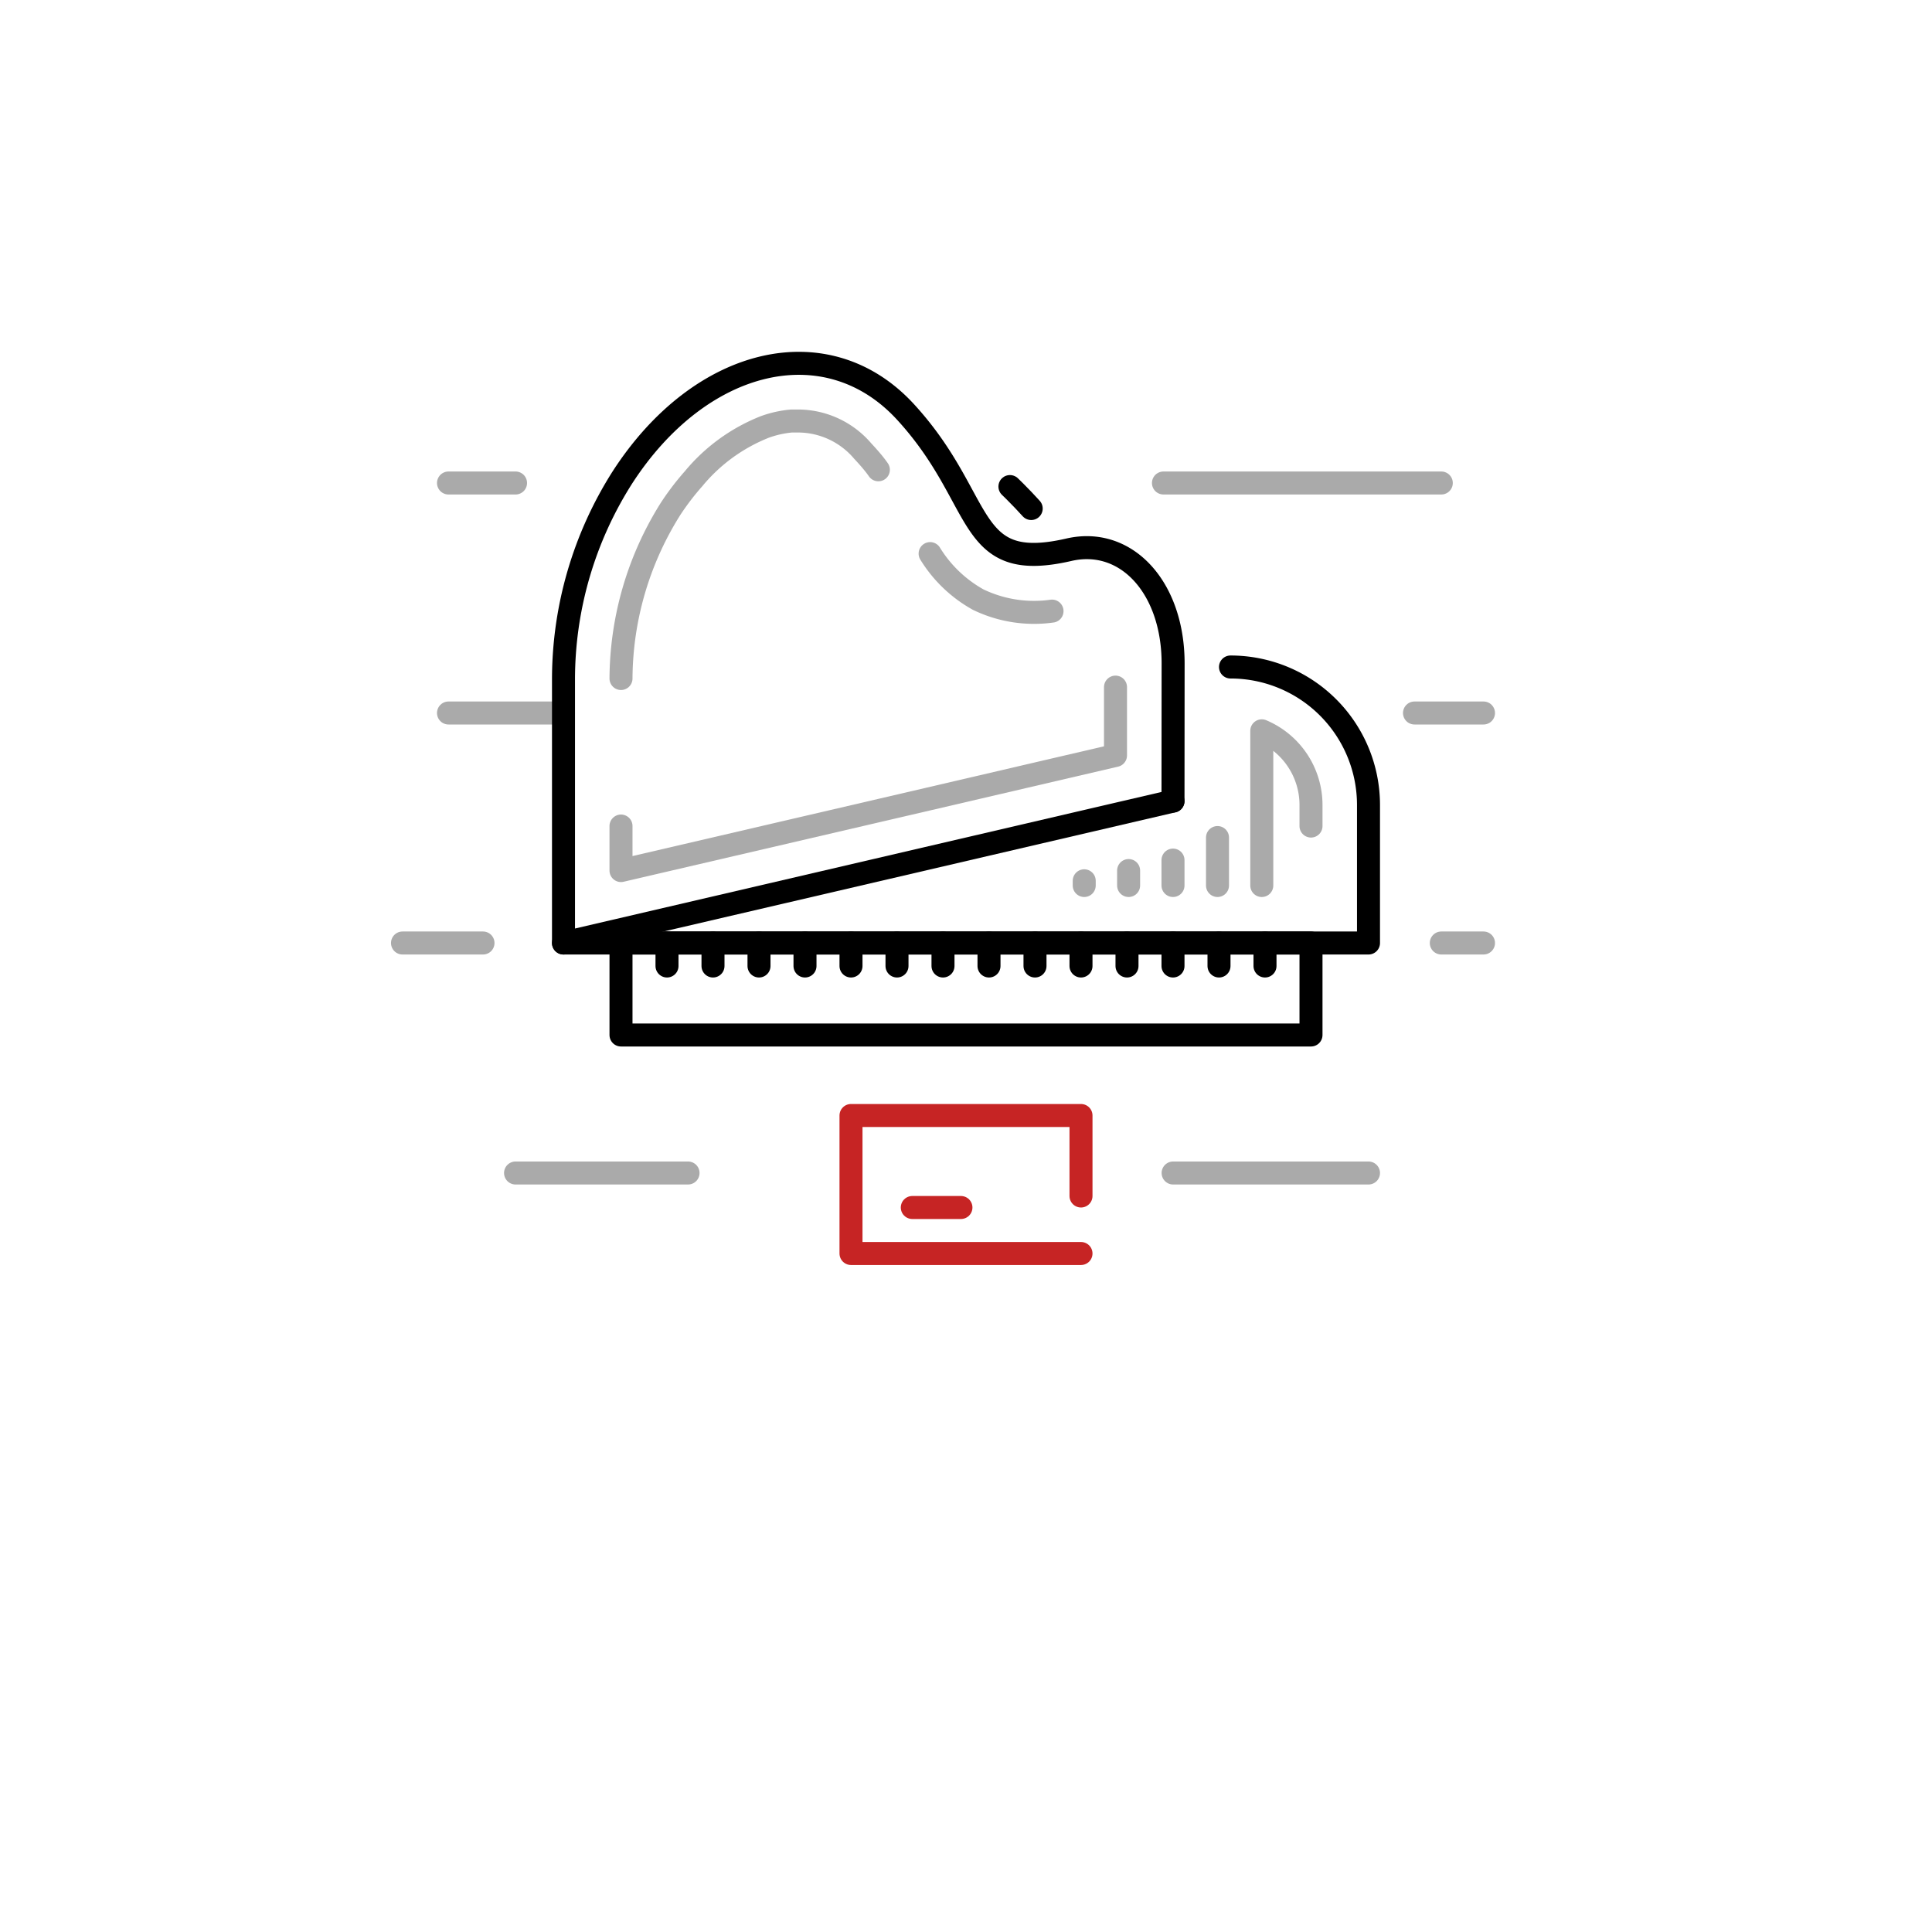 <svg id="Calque_1" data-name="Calque 1" xmlns="http://www.w3.org/2000/svg" viewBox="0 0 168 168"><defs><style>.cls-1,.cls-2,.cls-3{fill:none;stroke-linecap:round;stroke-linejoin:round;stroke-width:2px;}.cls-1{stroke:#aaa;}.cls-2{stroke:#c62424;}.cls-3{stroke:#000;}</style></defs><title>Plan de travail 1 copie 32</title><line class="cls-1" x1="42" y1="82" x2="35" y2="82"/><line class="cls-1" x1="129" y1="82" x2="125.33" y2="82"/><line class="cls-1" x1="59.83" y1="102" x2="44.83" y2="102"/><line class="cls-1" x1="119" y1="102" x2="102.01" y2="102"/><line class="cls-1" x1="49" y1="62" x2="39" y2="62"/><line class="cls-1" x1="129" y1="62" x2="123" y2="62"/><line class="cls-1" x1="44.83" y1="42" x2="39" y2="42"/><line class="cls-1" x1="125.33" y1="42" x2="101.17" y2="42"/><polyline class="cls-2" points="94 109 74 109 74 97 94 97 94 104"/><line class="cls-2" x1="83.56" y1="105" x2="79.33" y2="105"/><line class="cls-3" x1="110" y1="82" x2="110" y2="84"/><line class="cls-3" x1="106" y1="82" x2="106" y2="84"/><line class="cls-3" x1="102" y1="82" x2="102" y2="84"/><line class="cls-3" x1="98" y1="82" x2="98" y2="84"/><line class="cls-3" x1="94" y1="82" x2="94" y2="84"/><line class="cls-3" x1="90" y1="82" x2="90" y2="84"/><line class="cls-3" x1="86" y1="82" x2="86" y2="84"/><line class="cls-3" x1="82" y1="82" x2="82" y2="84"/><line class="cls-3" x1="78" y1="82" x2="78" y2="84"/><line class="cls-3" x1="74" y1="82" x2="74" y2="84"/><line class="cls-3" x1="70" y1="82" x2="70" y2="84"/><line class="cls-3" x1="66" y1="82" x2="66" y2="84"/><line class="cls-3" x1="62" y1="82" x2="62" y2="84"/><line class="cls-3" x1="58" y1="82" x2="58" y2="84"/><rect class="cls-3" x="54" y="82" width="60" height="8"/><path class="cls-3" d="M102,69.66h0Z"/><path class="cls-3" d="M87.82,42.31l.44.43q.76.76,1.41,1.48"/><path class="cls-3" d="M107,58a12,12,0,0,1,12,12V82H49"/><path class="cls-3" d="M102,69.66,49,82V59a32.73,32.73,0,0,1,5.1-17.45C60.9,31,71.93,28.42,78.73,35.81c7.08,7.71,5.1,14.08,14.19,12,5-1.17,9.09,3.26,9.09,9.88Z"/><path class="cls-1" d="M54,59a27.94,27.94,0,0,1,4.31-14.75,22.62,22.62,0,0,1,2-2.62,15.36,15.36,0,0,1,6.21-4.51,9.22,9.22,0,0,1,2.3-.51c.21,0,.44,0,.68,0A7.4,7.4,0,0,1,75,39.2c.51.55,1,1.1,1.38,1.65M97,59.75v5.94L80.82,69.46,54,75.7V71.83M80.88,48.14a11.41,11.41,0,0,0,4.18,4,11.18,11.18,0,0,0,6.42,1"/><path class="cls-1" d="M114,71.83V70a7,7,0,0,0-4.28-6.45V77"/><line class="cls-1" x1="102" y1="74.79" x2="102" y2="77"/><line class="cls-1" x1="105.87" y1="72.83" x2="105.87" y2="77"/><line class="cls-1" x1="98.14" y1="75.7" x2="98.14" y2="77"/><line class="cls-1" x1="94.28" y1="76.59" x2="94.28" y2="77"/></svg>